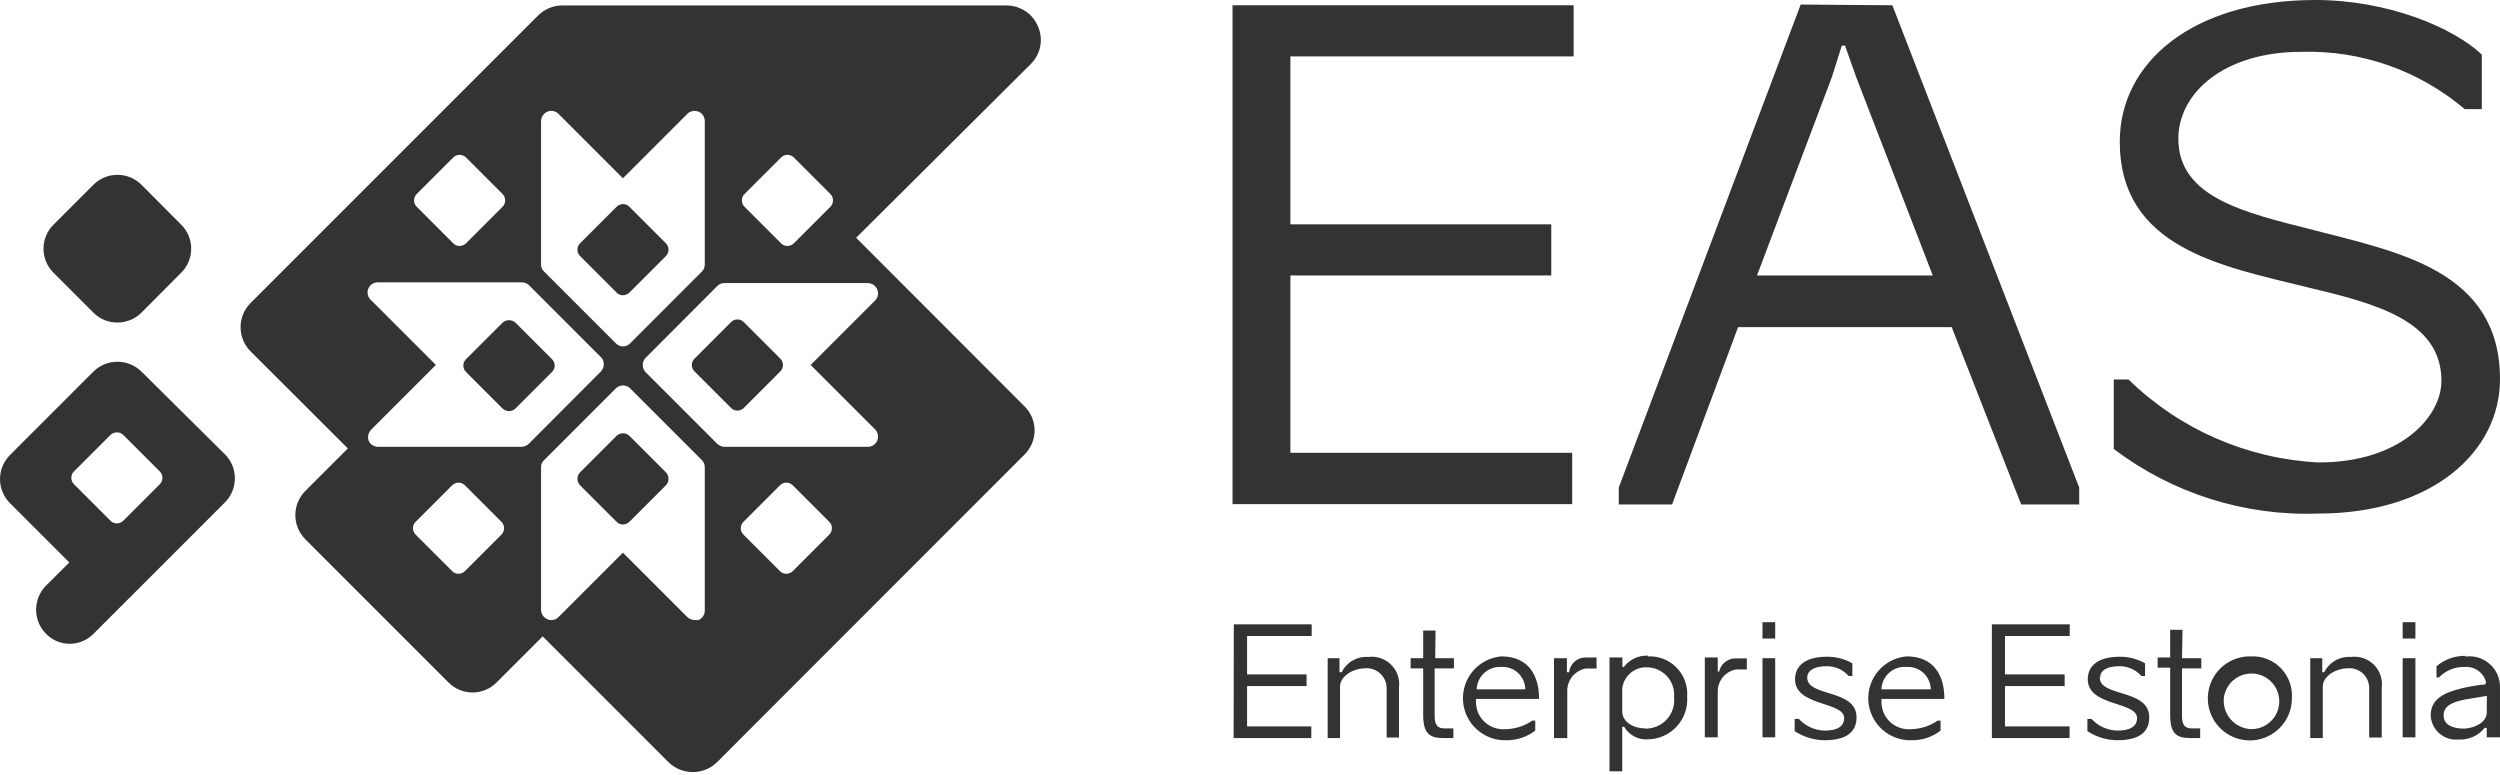 <svg width="300" height="93" viewBox="0 0 300 93" fill="none" xmlns="http://www.w3.org/2000/svg">
<path d="M282.12 78.831C281.463 78.784 280.808 78.933 280.236 79.26C279.665 79.586 279.203 80.075 278.911 80.665H278.671V78.984H277.23V88.567H278.736V82.389C278.736 81.036 280.483 80.206 281.596 80.206C281.929 80.16 282.269 80.185 282.592 80.279C282.915 80.374 283.214 80.536 283.47 80.754C283.726 80.973 283.932 81.244 284.076 81.548C284.219 81.852 284.297 82.184 284.303 82.52V88.502H285.809V82.52C285.873 82.021 285.822 81.513 285.659 81.036C285.497 80.559 285.227 80.126 284.871 79.77C284.514 79.413 284.081 79.144 283.604 78.981C283.127 78.818 282.62 78.767 282.12 78.831ZM61.869 38.728C61.655 38.53 61.375 38.42 61.083 38.42C60.792 38.42 60.511 38.53 60.297 38.728L55.931 43.094C55.827 43.191 55.743 43.31 55.687 43.441C55.63 43.573 55.602 43.715 55.604 43.858C55.6 44.005 55.628 44.15 55.684 44.286C55.741 44.421 55.825 44.543 55.931 44.644L60.297 49.01C60.506 49.218 60.789 49.335 61.083 49.335C61.378 49.335 61.661 49.218 61.869 49.01L66.236 44.644C66.444 44.436 66.562 44.153 66.563 43.858C66.556 43.571 66.439 43.297 66.236 43.094L61.869 38.728ZM75.535 52.307C75.328 52.105 75.05 51.992 74.76 51.992C74.471 51.992 74.193 52.105 73.985 52.307L69.619 56.673C69.514 56.774 69.43 56.897 69.374 57.032C69.318 57.167 69.29 57.312 69.292 57.459C69.293 57.754 69.41 58.036 69.619 58.245L73.985 62.611C74.083 62.715 74.201 62.799 74.333 62.855C74.464 62.912 74.606 62.94 74.749 62.938C75.044 62.937 75.327 62.82 75.535 62.611L79.901 58.245C80.109 58.036 80.226 57.753 80.226 57.459C80.226 57.164 80.109 56.881 79.901 56.673L75.535 52.307ZM83.023 43.793C83.02 43.939 83.047 44.085 83.104 44.22C83.16 44.356 83.244 44.478 83.351 44.578L87.717 48.945C87.816 49.047 87.935 49.129 88.066 49.186C88.197 49.242 88.338 49.271 88.481 49.272C88.776 49.271 89.059 49.154 89.267 48.945L93.633 44.578C93.735 44.477 93.817 44.356 93.872 44.223C93.927 44.09 93.956 43.948 93.956 43.803C93.956 43.659 93.927 43.517 93.872 43.384C93.817 43.251 93.735 43.13 93.633 43.029L89.267 38.662C89.166 38.556 89.044 38.472 88.909 38.415C88.773 38.359 88.628 38.331 88.481 38.335C88.338 38.333 88.196 38.361 88.064 38.418C87.933 38.474 87.814 38.557 87.717 38.662L83.351 43.029C83.246 43.126 83.163 43.244 83.106 43.376C83.05 43.508 83.022 43.649 83.023 43.793ZM239.026 88.567H248.348V87.17H240.598V82.324H247.758V80.927H240.598V76.32H248.369V74.923H239.026V88.567ZM270.135 78.765C269.13 78.735 268.138 79.006 267.288 79.543C266.438 80.08 265.768 80.859 265.364 81.78C264.96 82.701 264.841 83.722 265.021 84.711C265.202 85.701 265.674 86.613 266.377 87.332C267.08 88.051 267.982 88.543 268.967 88.746C269.953 88.948 270.976 88.851 271.905 88.468C272.835 88.084 273.629 87.431 274.185 86.594C274.74 85.755 275.033 84.77 275.025 83.765C275.068 83.106 274.973 82.446 274.744 81.827C274.515 81.208 274.158 80.644 273.697 80.172C273.235 79.701 272.68 79.332 272.066 79.089C271.452 78.847 270.794 78.736 270.135 78.765ZM270.135 87.498C269.669 87.479 269.211 87.366 268.791 87.164C268.37 86.963 267.995 86.677 267.688 86.326C267.382 85.974 267.15 85.564 267.008 85.12C266.865 84.676 266.815 84.207 266.86 83.743C266.94 83.103 267.204 82.501 267.619 82.007C268.034 81.514 268.583 81.151 269.199 80.963C269.816 80.775 270.473 80.769 271.093 80.947C271.713 81.124 272.268 81.477 272.692 81.963C273.115 82.448 273.389 83.046 273.481 83.684C273.572 84.323 273.477 84.973 273.207 85.559C272.936 86.144 272.502 86.638 271.957 86.982C271.412 87.326 270.779 87.505 270.135 87.498ZM73.985 35.104C74.083 35.209 74.201 35.292 74.333 35.349C74.464 35.405 74.606 35.433 74.749 35.431C75.044 35.431 75.327 35.313 75.535 35.104L79.901 30.738C80.004 30.636 80.085 30.516 80.14 30.383C80.196 30.25 80.224 30.107 80.224 29.963C80.224 29.819 80.196 29.676 80.14 29.543C80.085 29.41 80.004 29.289 79.901 29.188L75.535 24.822C75.435 24.715 75.312 24.631 75.177 24.575C75.042 24.518 74.896 24.491 74.749 24.494C74.606 24.492 74.464 24.521 74.333 24.577C74.201 24.634 74.083 24.717 73.985 24.822L69.619 29.188C69.513 29.289 69.428 29.411 69.372 29.546C69.316 29.681 69.288 29.827 69.292 29.974C69.29 30.117 69.318 30.259 69.375 30.39C69.431 30.522 69.514 30.64 69.619 30.738L73.985 35.104ZM11.2 37.505C11.575 37.889 12.024 38.193 12.519 38.399C13.014 38.605 13.545 38.709 14.082 38.706C14.621 38.708 15.155 38.602 15.654 38.396C16.152 38.19 16.605 37.887 16.985 37.505L21.744 32.724C22.125 32.347 22.426 31.898 22.632 31.403C22.838 30.909 22.944 30.378 22.944 29.843C22.944 29.307 22.838 28.777 22.632 28.282C22.426 27.787 22.125 27.338 21.744 26.961L16.985 22.18C16.606 21.799 16.155 21.497 15.659 21.291C15.162 21.085 14.63 20.979 14.093 20.979C13.555 20.979 13.023 21.085 12.527 21.291C12.03 21.497 11.579 21.799 11.2 22.18L6.419 26.961C6.039 27.338 5.737 27.787 5.531 28.282C5.325 28.777 5.219 29.307 5.219 29.843C5.219 30.378 5.325 30.909 5.531 31.403C5.737 31.898 6.039 32.347 6.419 32.724L11.2 37.505ZM299.999 45.517C299.999 32.419 287.687 30.236 277.492 27.572C269.502 25.542 261.402 23.752 261.402 16.657C261.402 11.09 266.991 6.222 276.116 6.222C283.292 5.996 290.295 8.447 295.764 13.098H297.816V6.549C294.411 3.318 286.573 6.10352e-05 277.841 6.10352e-05C263.105 6.10352e-05 254.373 7.51 254.373 16.984C254.373 29.755 266.598 31.939 276.793 34.449C284.958 36.392 292.97 38.422 292.97 45.692C292.97 50.058 288.036 55.494 278.234 55.494C269.67 55.067 261.557 51.527 255.421 45.539H253.653V53.878C260.689 59.205 269.348 61.943 278.168 61.628C291.966 61.628 299.999 54.14 299.999 45.517ZM288.32 76.626H289.848V74.661H288.32V76.626ZM16.985 44.6C16.216 43.836 15.177 43.408 14.093 43.408C13.009 43.408 11.969 43.836 11.2 44.6L1.202 54.599C0.821 54.978 0.519 55.429 0.312 55.925C0.106 56.422 0 56.954 0 57.491C0 58.029 0.106 58.561 0.312 59.057C0.519 59.554 0.821 60.005 1.202 60.384L8.318 67.501L5.524 70.273C4.76 71.042 4.332 72.082 4.332 73.166C4.332 74.25 4.76 75.29 5.524 76.058C5.899 76.442 6.348 76.746 6.843 76.952C7.338 77.158 7.869 77.263 8.406 77.259C8.951 77.249 9.489 77.13 9.988 76.909C10.487 76.688 10.936 76.369 11.309 75.971L26.984 60.297C27.365 59.917 27.667 59.467 27.873 58.97C28.079 58.474 28.185 57.942 28.185 57.404C28.185 56.867 28.079 56.334 27.873 55.838C27.667 55.342 27.365 54.891 26.984 54.511L16.985 44.6ZM19.168 58.114L14.802 62.48C14.594 62.689 14.311 62.806 14.016 62.807C13.873 62.809 13.731 62.781 13.6 62.724C13.468 62.668 13.35 62.585 13.252 62.48L8.886 58.114C8.78 58.013 8.695 57.891 8.639 57.755C8.582 57.62 8.555 57.474 8.559 57.328C8.557 57.184 8.585 57.042 8.641 56.911C8.698 56.779 8.781 56.661 8.886 56.564L13.252 52.197C13.46 51.996 13.738 51.883 14.027 51.883C14.316 51.883 14.595 51.996 14.802 52.197L19.168 56.564C19.271 56.665 19.352 56.786 19.407 56.919C19.463 57.052 19.491 57.194 19.491 57.339C19.491 57.483 19.463 57.625 19.407 57.758C19.352 57.891 19.271 58.012 19.168 58.114ZM261.905 75.578H260.42V78.896H258.914V80.119H260.42V85.795C260.42 87.978 261.14 88.567 262.8 88.567H264.022V87.41H263.062C262.341 87.41 261.839 87.17 261.839 85.926V80.206H264.153V78.984H261.839L261.905 75.578ZM295.851 78.7C294.582 78.684 293.35 79.126 292.38 79.944V81.298H292.664C293.074 80.877 293.567 80.546 294.112 80.328C294.658 80.11 295.243 80.009 295.83 80.032C296.402 80.001 296.966 80.172 297.425 80.515C297.884 80.858 298.208 81.352 298.34 81.909L298.187 82.149C297.51 82.149 296.004 82.455 295.458 82.586C293.275 83.11 291.682 83.874 291.682 85.86C291.701 86.271 291.803 86.673 291.982 87.043C292.161 87.413 292.413 87.743 292.723 88.012C293.034 88.282 293.395 88.485 293.787 88.611C294.178 88.736 294.591 88.781 295 88.742C295.601 88.778 296.202 88.67 296.752 88.427C297.303 88.184 297.787 87.813 298.165 87.345H298.406V88.48H299.999C299.999 86.297 299.999 84.638 299.999 82.499C300.01 81.97 299.907 81.445 299.696 80.961C299.485 80.476 299.172 80.042 298.778 79.69C298.384 79.337 297.919 79.074 297.413 78.918C296.908 78.763 296.375 78.718 295.851 78.787V78.7ZM298.406 85.511C298.406 86.821 296.659 87.432 295.633 87.432C294.214 87.432 293.232 86.908 293.232 85.86C293.232 84.813 294.039 84.267 295.939 83.918L298.427 83.503L298.406 85.511ZM288.32 88.48H289.848V78.984H288.32V88.48ZM206.28 80.577H206.127V78.896H204.577V88.48H206.127V83.001C206.121 82.371 206.336 81.76 206.735 81.273C207.134 80.786 207.692 80.455 208.31 80.337H209.62V79.006H208.31C207.829 78.993 207.359 79.154 206.987 79.458C206.614 79.763 206.363 80.191 206.28 80.665V80.577ZM211.497 88.48H213.025V78.984H211.497V88.48ZM216.082 0.546L194.251 58.507V60.537H200.647L208.572 39.252H234.201L242.541 60.537H249.505V58.507L227.084 0.633L216.082 0.546ZM210.842 33.052L219.815 9.278L221.016 5.48H221.408L222.718 9.191L231.931 33.052H210.842ZM197.744 78.678C197.19 78.654 196.638 78.764 196.136 79C195.635 79.236 195.197 79.59 194.862 80.032H194.688V78.896H193.138V92.562H194.666V87.214H194.906C195.185 87.7 195.595 88.099 196.089 88.365C196.582 88.631 197.14 88.754 197.7 88.72C198.357 88.719 199.006 88.583 199.607 88.319C200.209 88.056 200.75 87.672 201.196 87.191C201.643 86.71 201.985 86.141 202.203 85.522C202.42 84.902 202.507 84.245 202.459 83.59C202.507 82.954 202.418 82.315 202.199 81.715C201.981 81.116 201.637 80.57 201.191 80.113C200.745 79.657 200.207 79.301 199.612 79.068C199.018 78.836 198.381 78.733 197.744 78.765V78.678ZM197.438 87.41C196.041 87.41 194.731 86.668 194.666 85.446V82.673C194.731 81.961 195.061 81.299 195.591 80.818C196.12 80.337 196.81 80.072 197.526 80.075C197.991 80.064 198.453 80.151 198.883 80.332C199.312 80.512 199.698 80.781 200.015 81.121C200.333 81.462 200.575 81.865 200.725 82.306C200.876 82.746 200.931 83.214 200.888 83.677C200.938 84.16 200.884 84.649 200.73 85.109C200.575 85.57 200.324 85.992 199.994 86.348C199.663 86.704 199.26 86.984 198.811 87.171C198.363 87.358 197.88 87.447 197.395 87.432L197.438 87.41ZM124.567 3.187C124.26 2.438 123.737 1.798 123.064 1.347C122.392 0.896 121.6 0.655 120.791 0.655H67.48C66.941 0.655 66.407 0.76 65.909 0.966C65.41 1.173 64.958 1.475 64.576 1.856L30.062 36.37C29.298 37.139 28.869 38.179 28.869 39.263C28.869 40.346 29.298 41.386 30.062 42.155L41.741 53.813L36.633 58.921C35.869 59.69 35.44 60.73 35.44 61.814C35.44 62.898 35.869 63.938 36.633 64.706L53.814 81.887C54.192 82.271 54.642 82.575 55.138 82.783C55.635 82.991 56.168 83.098 56.706 83.098C57.245 83.098 57.778 82.991 58.274 82.783C58.771 82.575 59.221 82.271 59.599 81.887L65.122 76.364L80.207 91.449C80.981 92.213 82.023 92.644 83.111 92.65C83.657 92.655 84.199 92.551 84.705 92.345C85.21 92.139 85.671 91.834 86.058 91.449L122.952 54.533C123.332 54.156 123.634 53.707 123.84 53.212C124.046 52.718 124.152 52.187 124.152 51.652C124.152 51.116 124.046 50.586 123.84 50.091C123.634 49.596 123.332 49.147 122.952 48.77L102.736 28.533L123.738 7.641C124.303 7.065 124.683 6.334 124.831 5.541C124.979 4.747 124.887 3.928 124.567 3.187ZM89.354 23.272L93.72 18.905C93.923 18.702 94.197 18.584 94.484 18.578C94.779 18.579 95.062 18.697 95.27 18.905L99.636 23.272C99.739 23.373 99.82 23.494 99.875 23.627C99.931 23.76 99.959 23.902 99.959 24.047C99.959 24.191 99.931 24.333 99.875 24.466C99.82 24.599 99.739 24.72 99.636 24.822L95.27 29.188C95.062 29.397 94.779 29.515 94.484 29.515C94.341 29.517 94.199 29.489 94.068 29.432C93.936 29.376 93.818 29.293 93.72 29.188L89.354 24.822C89.249 24.724 89.166 24.606 89.11 24.474C89.053 24.343 89.025 24.201 89.027 24.058C89.023 23.911 89.051 23.765 89.107 23.63C89.163 23.494 89.248 23.372 89.354 23.272ZM64.926 14.539C64.928 14.296 65.002 14.059 65.138 13.857C65.273 13.655 65.465 13.498 65.69 13.404C65.912 13.308 66.158 13.282 66.396 13.329C66.634 13.376 66.852 13.493 67.021 13.666L74.749 21.394L82.478 13.666C82.652 13.494 82.874 13.377 83.115 13.331C83.356 13.284 83.605 13.31 83.831 13.404C84.053 13.499 84.242 13.657 84.374 13.859C84.506 14.061 84.575 14.298 84.573 14.539V31.742C84.574 31.9 84.543 32.056 84.484 32.203C84.424 32.349 84.335 32.481 84.224 32.593L75.623 41.195C75.512 41.313 75.379 41.407 75.231 41.472C75.082 41.536 74.922 41.57 74.76 41.57C74.599 41.57 74.439 41.536 74.29 41.472C74.142 41.407 74.008 41.313 73.898 41.195L65.297 32.593C65.178 32.486 65.084 32.354 65.02 32.207C64.956 32.061 64.924 31.902 64.926 31.742V14.539ZM50.015 23.272L54.381 18.905C54.584 18.702 54.858 18.584 55.145 18.578C55.44 18.579 55.723 18.697 55.931 18.905L60.297 23.272C60.4 23.373 60.481 23.494 60.536 23.627C60.592 23.76 60.62 23.902 60.62 24.047C60.62 24.191 60.592 24.333 60.536 24.466C60.481 24.599 60.4 24.72 60.297 24.822L55.931 29.188C55.723 29.397 55.44 29.515 55.145 29.515C55.002 29.517 54.86 29.489 54.729 29.432C54.597 29.376 54.479 29.293 54.381 29.188L50.015 24.822C49.91 24.724 49.827 24.606 49.771 24.474C49.714 24.343 49.686 24.201 49.688 24.058C49.684 23.911 49.712 23.765 49.768 23.63C49.825 23.494 49.909 23.372 50.015 23.272ZM60.166 64.161L55.8 68.527C55.592 68.736 55.309 68.854 55.014 68.854C54.871 68.856 54.729 68.828 54.598 68.771C54.466 68.715 54.348 68.632 54.25 68.527L49.884 64.161C49.779 64.063 49.696 63.945 49.64 63.813C49.583 63.682 49.555 63.54 49.557 63.397C49.553 63.25 49.581 63.104 49.637 62.969C49.694 62.834 49.778 62.712 49.884 62.611L54.25 58.245C54.453 58.041 54.727 57.923 55.014 57.917C55.309 57.918 55.592 58.036 55.8 58.245L60.166 62.611C60.269 62.712 60.35 62.833 60.405 62.966C60.461 63.099 60.489 63.242 60.489 63.386C60.489 63.53 60.461 63.672 60.405 63.805C60.35 63.938 60.269 64.059 60.166 64.161ZM62.568 53.616H45.365C45.124 53.616 44.889 53.545 44.688 53.413C44.486 53.282 44.327 53.094 44.23 52.874C44.154 52.639 44.147 52.386 44.209 52.147C44.271 51.907 44.399 51.69 44.579 51.521L52.307 43.793L44.579 36.065C44.372 35.903 44.222 35.678 44.152 35.424C44.082 35.17 44.096 34.901 44.191 34.656C44.287 34.41 44.459 34.202 44.683 34.063C44.906 33.923 45.168 33.86 45.431 33.881H62.633C62.796 33.882 62.958 33.915 63.108 33.979C63.257 34.042 63.393 34.136 63.507 34.252L72.108 42.854C72.219 42.966 72.307 43.099 72.367 43.245C72.427 43.391 72.458 43.547 72.457 43.705C72.457 44.03 72.332 44.343 72.108 44.578L63.441 53.267C63.205 53.489 62.893 53.614 62.568 53.616ZM84.573 73.264C84.575 73.505 84.506 73.742 84.374 73.944C84.242 74.146 84.053 74.305 83.831 74.399C83.672 74.43 83.509 74.43 83.351 74.399C83.027 74.393 82.716 74.269 82.478 74.05L74.749 66.322L67.021 74.05C66.852 74.223 66.634 74.34 66.396 74.387C66.158 74.434 65.912 74.408 65.69 74.312C65.465 74.218 65.273 74.061 65.138 73.859C65.002 73.657 64.928 73.42 64.926 73.177V56.062C64.924 55.901 64.956 55.743 65.02 55.596C65.084 55.449 65.178 55.318 65.297 55.21L73.898 46.609C74.127 46.381 74.437 46.253 74.76 46.253C75.084 46.253 75.394 46.381 75.623 46.609L84.224 55.21C84.335 55.322 84.424 55.455 84.484 55.601C84.543 55.747 84.574 55.904 84.573 56.062V73.264ZM99.505 64.161L95.139 68.527C94.931 68.736 94.648 68.854 94.353 68.854C94.21 68.856 94.068 68.828 93.937 68.771C93.805 68.715 93.687 68.632 93.589 68.527L89.223 64.161C89.118 64.063 89.035 63.945 88.979 63.813C88.922 63.682 88.894 63.54 88.896 63.397C88.892 63.25 88.92 63.104 88.976 62.969C89.032 62.834 89.117 62.712 89.223 62.611L93.589 58.245C93.792 58.041 94.066 57.923 94.353 57.917C94.648 57.918 94.931 58.036 95.139 58.245L99.505 62.611C99.608 62.712 99.689 62.833 99.745 62.966C99.8 63.099 99.828 63.242 99.828 63.386C99.828 63.53 99.8 63.672 99.745 63.805C99.689 63.938 99.608 64.059 99.505 64.161ZM104.134 33.969C104.377 33.971 104.614 34.045 104.816 34.181C105.017 34.316 105.175 34.508 105.269 34.733C105.365 34.955 105.391 35.202 105.344 35.439C105.297 35.677 105.18 35.895 105.007 36.065L97.279 43.793L105.007 51.521C105.179 51.695 105.296 51.917 105.342 52.158C105.389 52.399 105.363 52.648 105.269 52.874C105.174 53.096 105.016 53.285 104.814 53.417C104.612 53.549 104.375 53.619 104.134 53.616H86.953C86.628 53.616 86.315 53.491 86.08 53.267L77.478 44.666C77.254 44.43 77.129 44.118 77.129 43.793C77.128 43.635 77.159 43.478 77.219 43.332C77.279 43.186 77.367 43.053 77.478 42.941L86.058 34.34C86.17 34.221 86.305 34.126 86.455 34.063C86.606 33.999 86.768 33.967 86.931 33.969H104.134ZM216.868 81.32C216.868 80.512 217.61 79.944 219.225 79.944C219.721 79.942 220.211 80.047 220.663 80.25C221.115 80.453 221.518 80.751 221.845 81.123H222.282V79.595C221.352 79.064 220.296 78.793 219.225 78.809C216.628 78.809 215.405 79.901 215.405 81.516C215.405 84.791 221.299 84.158 221.299 86.166C221.299 87.148 220.513 87.672 218.963 87.672C218.38 87.659 217.804 87.528 217.272 87.288C216.739 87.048 216.26 86.704 215.863 86.275H215.361V87.738C216.426 88.436 217.669 88.814 218.942 88.829C221.649 88.829 222.784 87.781 222.784 86.079C222.784 82.651 216.868 83.656 216.868 81.32ZM211.497 76.626H213.025V74.661H211.497V76.626ZM233.328 83.874C233.328 81.014 232.04 78.765 228.787 78.765C227.481 78.882 226.272 79.502 225.415 80.494C224.559 81.487 224.123 82.775 224.199 84.083C224.276 85.392 224.86 86.62 225.826 87.506C226.793 88.392 228.066 88.867 229.377 88.829C230.639 88.856 231.873 88.448 232.87 87.672V86.472H232.52C231.595 87.113 230.502 87.47 229.377 87.498C228.684 87.565 227.987 87.411 227.387 87.058C226.787 86.705 226.315 86.171 226.037 85.533C225.842 85.056 225.752 84.542 225.775 84.027V83.874H233.328ZM228.809 80.032C229.176 80.011 229.544 80.065 229.89 80.19C230.236 80.315 230.553 80.509 230.823 80.76C231.092 81.011 231.307 81.313 231.457 81.65C231.606 81.986 231.685 82.349 231.691 82.717H225.775C225.785 82.343 225.872 81.975 226.028 81.636C226.185 81.296 226.409 80.992 226.686 80.741C226.964 80.49 227.289 80.298 227.642 80.176C227.996 80.054 228.371 80.005 228.744 80.032H228.809ZM148.035 88.567H157.357V87.17H149.651V82.324H156.789V80.927H149.651V76.32H157.401V74.923H148.057L148.035 88.567ZM188.662 54.337H154.847V33.052H186.152V26.917H154.847V6.768H188.837V0.633H147.904V60.493H188.662V54.337ZM164.19 78.831C163.537 78.785 162.885 78.936 162.317 79.262C161.749 79.589 161.292 80.077 161.003 80.665H160.741V78.984H159.322V88.567H160.806V82.389C160.806 81.036 162.575 80.206 163.666 80.206C164.001 80.16 164.341 80.185 164.665 80.279C164.989 80.374 165.29 80.535 165.548 80.754C165.805 80.972 166.014 81.242 166.16 81.547C166.306 81.851 166.386 82.183 166.395 82.52V88.502H167.879V82.52C167.944 82.021 167.892 81.513 167.73 81.036C167.567 80.559 167.297 80.126 166.941 79.77C166.585 79.413 166.151 79.144 165.674 78.981C165.198 78.818 164.69 78.767 164.19 78.831ZM172.267 75.665H170.783V78.984H169.277V80.206H170.783V85.795C170.783 87.978 171.525 88.567 173.163 88.567H174.407V87.41H173.381C172.66 87.41 172.158 87.17 172.158 85.926V80.206H174.472V78.984H172.224L172.267 75.665ZM184.689 83.874C184.689 81.014 183.401 78.765 180.148 78.765C178.842 78.882 177.633 79.502 176.776 80.494C175.92 81.487 175.484 82.775 175.561 84.083C175.637 85.392 176.221 86.62 177.187 87.506C178.154 88.392 179.427 88.867 180.738 88.829C181.999 88.849 183.23 88.441 184.231 87.672V86.472H183.881C182.95 87.116 181.849 87.473 180.716 87.498C180.023 87.565 179.327 87.411 178.727 87.058C178.127 86.705 177.654 86.171 177.376 85.533C177.181 85.056 177.092 84.542 177.114 84.027V83.874H184.689ZM180.17 80.032C180.536 80.011 180.903 80.065 181.248 80.19C181.593 80.316 181.909 80.51 182.176 80.761C182.443 81.012 182.657 81.315 182.804 81.651C182.951 81.987 183.028 82.35 183.03 82.717H177.201C177.215 82.344 177.303 81.978 177.461 81.639C177.619 81.301 177.843 80.998 178.119 80.748C178.396 80.498 178.72 80.305 179.072 80.182C179.425 80.059 179.798 80.008 180.17 80.032ZM188.291 80.665H188.029V78.984H186.479V88.567H188.073V83.001C188.045 82.354 188.25 81.718 188.651 81.21C189.051 80.701 189.621 80.353 190.256 80.228H191.588V78.896H190.256C189.769 78.899 189.299 79.08 188.937 79.406C188.575 79.732 188.345 80.18 188.291 80.665ZM252.015 81.32C252.015 80.512 252.736 79.944 254.351 79.944C254.847 79.942 255.337 80.047 255.789 80.25C256.24 80.453 256.644 80.751 256.971 81.123H257.407V79.595C256.477 79.064 255.422 78.793 254.351 78.809C251.775 78.809 250.531 79.901 250.531 81.516C250.531 84.791 256.447 84.158 256.447 86.166C256.447 87.148 255.639 87.672 254.089 87.672C253.505 87.659 252.93 87.528 252.398 87.288C251.865 87.048 251.386 86.704 250.989 86.275H250.487V87.738C251.552 88.436 252.794 88.814 254.067 88.829C256.796 88.829 257.91 87.781 257.91 86.079C257.91 82.651 251.972 83.656 251.972 81.32H252.015Z" fill="#323334"/>
</svg>
